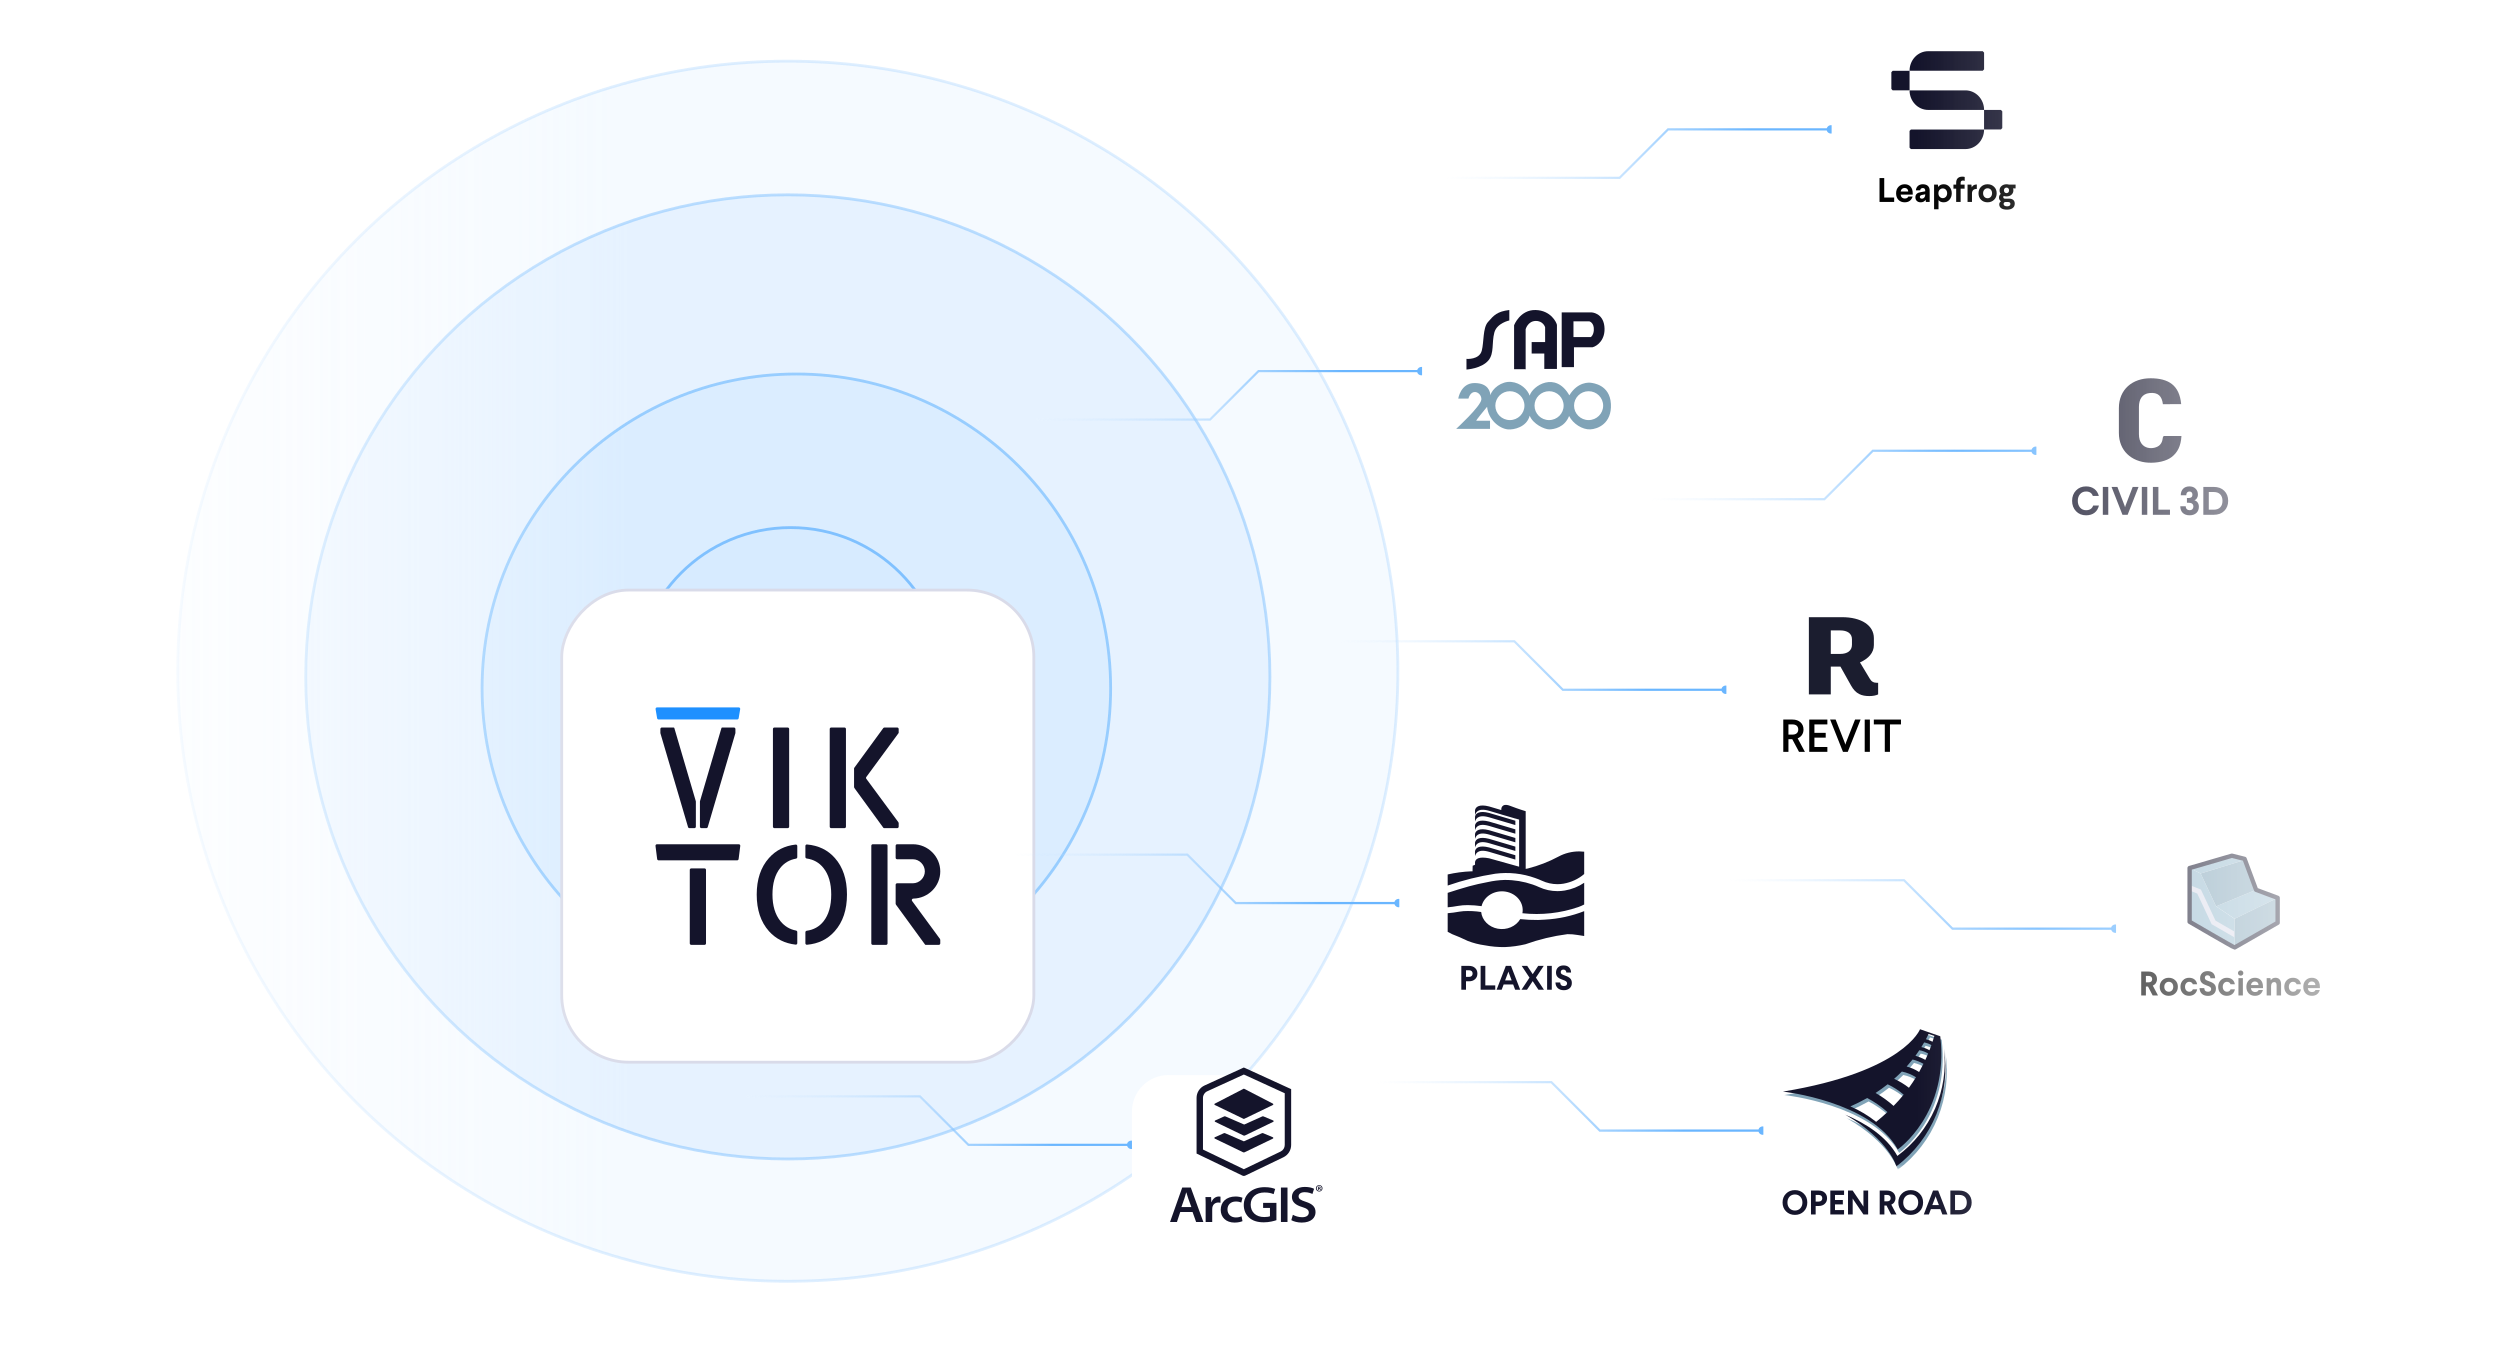 <svg width="879" height="477" viewBox="0 0 879 477" fill="none" xmlns="http://www.w3.org/2000/svg">
<mask id="mask0_15423_10069" style="mask-type:alpha" maskUnits="userSpaceOnUse" x="0" y="0" width="879" height="477">
<path d="M0 0H879V477H0V0Z" fill="url(#paint0_linear_15423_10069)"/>
</mask>
<g mask="url(#mask0_15423_10069)">
<g opacity="0.85">
<circle opacity="0.25" cx="277" cy="236" r="214.5" fill="#D0E8FF" stroke="#6AB6FF"/>
<circle opacity="0.5" cx="277" cy="238" r="169.5" fill="#D0E8FF" stroke="#6AB6FF"/>
<circle opacity="0.75" cx="280" cy="242" r="110.5" fill="#D0E8FF" stroke="#6AB6FF"/>
<circle cx="278" cy="240" r="54.5" fill="#D0E8FF" stroke="#6AB6FF"/>
</g>
<g filter="url(#filter0_dd_15423_10069)">
<rect x="0.5" y="-0.5" width="166" height="166" rx="23.5" transform="matrix(1 0 0 -1 197 326)" fill="white" stroke="#D9DBE9"/>
<path d="M259.737 201.75H231.017C230.694 201.75 230.449 202.04 230.503 202.358L231.04 205.56C231.083 205.812 231.3 205.996 231.555 205.996H259.199C259.454 205.996 259.671 205.812 259.713 205.56L260.251 202.358C260.305 202.04 260.059 201.75 259.737 201.75Z" fill="#1E90FF"/>
<path d="M244.144 244.208C244.432 244.208 244.666 243.974 244.666 243.686V234.874C244.666 234.824 244.659 234.774 244.645 234.727L237.105 209.041C237.085 208.917 236.977 208.826 236.852 208.826H232.707C232.419 208.826 232.186 209.06 232.186 209.348V210.719C232.186 210.768 232.193 210.818 232.207 210.866L241.915 243.833C241.98 244.055 242.184 244.208 242.416 244.208H244.144Z" fill="#14142B"/>
<path d="M246.614 244.208C246.325 244.208 246.092 243.974 246.092 243.686V234.874C246.092 234.824 246.099 234.774 246.113 234.727L253.652 209.041C253.673 208.917 253.781 208.826 253.906 208.826H258.05C258.339 208.826 258.572 209.06 258.572 209.348V210.719C258.572 210.768 258.565 210.818 258.551 210.866L248.843 243.833C248.777 244.055 248.574 244.208 248.342 244.208H246.614Z" fill="#14142B"/>
<path d="M276.945 208.826H272.284C271.995 208.826 271.762 209.06 271.762 209.348V243.686C271.762 243.974 271.995 244.208 272.284 244.208H276.945C277.233 244.208 277.467 243.974 277.467 243.686V209.348C277.467 209.06 277.233 208.826 276.945 208.826Z" fill="#14142B"/>
<path d="M296.914 208.826H292.252C291.964 208.826 291.73 209.06 291.73 209.348V243.686C291.73 243.974 291.964 244.208 292.252 244.208H296.914C297.202 244.208 297.436 243.974 297.436 243.686V209.348C297.436 209.06 297.202 208.826 296.914 208.826Z" fill="#14142B"/>
<path d="M315.916 210.822C315.955 210.784 315.977 210.731 315.977 210.676V209.348C315.977 209.06 315.743 208.826 315.455 208.826H310.976C310.809 208.826 310.653 208.906 310.554 209.04L300.388 222.956C300.322 223.045 300.287 223.153 300.287 223.264V229.77C300.287 229.881 300.322 229.988 300.387 230.078L310.588 244.08C310.598 244.093 310.608 244.106 310.62 244.117C310.678 244.175 310.757 244.208 310.839 244.208H315.455C315.743 244.208 315.977 243.974 315.977 243.686V242.443C315.977 242.332 315.941 242.223 315.875 242.134L304.591 226.844C304.455 226.66 304.455 226.409 304.59 226.225L315.895 210.846C315.901 210.838 315.908 210.83 315.916 210.822Z" fill="#14142B"/>
<path d="M247.709 258.358H243.047C242.759 258.358 242.525 258.592 242.525 258.88V284.726C242.525 285.015 242.759 285.248 243.047 285.248H247.709C247.997 285.248 248.231 285.015 248.231 284.726V258.88C248.231 258.592 247.997 258.358 247.709 258.358Z" fill="#14142B"/>
<path d="M259.762 249.868H230.992C230.678 249.868 230.435 250.144 230.474 250.455L231.056 255.073C231.089 255.333 231.311 255.529 231.574 255.529H259.18C259.443 255.529 259.665 255.333 259.698 255.073L260.279 250.455C260.319 250.144 260.076 249.868 259.762 249.868Z" fill="#14142B"/>
<path d="M270.367 254.709C267.496 257.937 266.061 262.217 266.061 267.551C266.061 272.919 267.496 277.216 270.367 280.444C272.817 283.166 275.948 284.74 279.76 285.166C280.063 285.2 280.324 284.959 280.324 284.655V280.734C280.324 280.475 280.132 280.256 279.877 280.208C277.683 279.798 275.863 278.704 274.418 276.928C272.538 274.617 271.598 271.492 271.598 267.551C271.598 263.61 272.503 260.502 274.315 258.225C275.752 256.426 277.605 255.328 279.872 254.93C280.129 254.884 280.324 254.665 280.324 254.403V250.493C280.324 250.189 280.064 249.948 279.762 249.981C275.931 250.399 272.8 251.975 270.367 254.709Z" fill="#14142B"/>
<path d="M281.89 249.868H281.916C281.912 249.868 281.907 249.868 281.903 249.868C281.898 249.868 281.894 249.868 281.89 249.868Z" fill="#14142B"/>
<path d="M283.73 249.946C283.43 249.92 283.177 250.159 283.177 250.46V254.35C283.177 254.618 283.38 254.841 283.645 254.879C286.069 255.225 288.017 256.323 289.491 258.175C291.337 260.451 292.259 263.576 292.259 267.551C292.259 271.56 291.354 274.702 289.542 276.979C288.059 278.843 286.094 279.943 283.648 280.281C283.381 280.318 283.177 280.541 283.177 280.81V284.696C283.177 284.996 283.43 285.235 283.729 285.209C287.754 284.856 291.008 283.267 293.49 280.444C296.361 277.216 297.796 272.919 297.796 267.551C297.796 262.183 296.378 257.903 293.541 254.709C291.065 251.892 287.794 250.305 283.73 249.946Z" fill="#14142B"/>
<path d="M311.535 249.868H306.873C306.585 249.868 306.352 250.102 306.352 250.39V284.728C306.352 285.016 306.585 285.25 306.873 285.25H311.535C311.823 285.25 312.057 285.016 312.057 284.728V250.39C312.057 250.102 311.823 249.868 311.535 249.868Z" fill="#14142B"/>
<path d="M320.688 269.808C320.435 269.464 320.681 268.978 321.108 268.978H321.126C326.368 268.87 330.598 264.631 330.598 259.423C330.598 254.179 326.26 249.868 320.982 249.868H315.43C315.142 249.868 314.908 250.102 314.908 250.39V254.627C314.908 254.915 315.142 255.148 315.43 255.148H320.982C323.259 255.148 325.175 257.124 325.175 259.423C325.175 261.65 323.259 263.59 320.982 263.59H315.43C315.142 263.59 314.908 263.823 314.908 264.112V270.783C314.908 270.894 314.943 271.001 315.008 271.091L325.247 285.142C325.293 285.209 325.368 285.25 325.45 285.25H330.076C330.364 285.25 330.598 285.016 330.598 284.728V283.481C330.598 283.37 330.562 283.262 330.497 283.172L320.688 269.808Z" fill="#14142B"/>
</g>
<path d="M487.485 64.004C488.188 64.004 488.735 63.535 488.969 62.91H569.612L586.646 45.875H642.283C642.44 46.501 643.065 46.969 643.768 46.969C644.628 46.969 645.253 46.266 645.253 45.485C645.253 44.625 644.549 44 643.768 44C643.065 44 642.518 44.469 642.283 45.094H586.334L569.299 62.129H488.969C488.813 61.504 488.188 61.035 487.485 61.035C486.625 61.035 486 61.738 486 62.52C486 63.301 486.703 64.004 487.485 64.004Z" fill="url(#paint1_linear_15423_10069)"/>
<path d="M343.485 149.004C344.188 149.004 344.735 148.535 344.969 147.91H425.612L442.646 130.875H498.283C498.44 131.501 499.065 131.969 499.768 131.969C500.628 131.969 501.253 131.266 501.253 130.485C501.253 129.625 500.549 129 499.768 129C499.065 129 498.518 129.469 498.283 130.094H442.334L425.299 147.129H344.969C344.813 146.504 344.188 146.035 343.485 146.035C342.625 146.035 342 146.738 342 147.52C342 148.301 342.703 149.004 343.485 149.004Z" fill="url(#paint2_linear_15423_10069)"/>
<path d="M559.485 177.004C560.188 177.004 560.735 176.535 560.969 175.91H641.612L658.646 158.875H714.283C714.44 159.501 715.065 159.969 715.768 159.969C716.628 159.969 717.253 159.266 717.253 158.485C717.253 157.625 716.549 157 715.768 157C715.065 157 714.518 157.469 714.283 158.094H658.334L641.299 175.129H560.969C560.813 174.504 560.188 174.035 559.485 174.035C558.625 174.035 558 174.738 558 175.52C558 176.301 558.703 177.004 559.485 177.004Z" fill="url(#paint3_linear_15423_10069)"/>
<path d="M450.485 224C451.188 224 451.735 224.468 451.969 225.094H532.612L549.646 242.129H605.283C605.44 241.503 606.065 241.035 606.768 241.035C607.628 241.035 608.253 241.738 608.253 242.519C608.253 243.379 607.549 244.004 606.768 244.004C606.065 244.004 605.518 243.535 605.283 242.91H549.334L532.299 225.875H451.969C451.813 226.5 451.188 226.969 450.485 226.969C449.625 226.969 449 226.266 449 225.484C449 224.703 449.703 224 450.485 224Z" fill="url(#paint4_linear_15423_10069)"/>
<path d="M335.485 299C336.188 299 336.735 299.468 336.969 300.094H417.612L434.646 317.129H490.283C490.44 316.503 491.065 316.035 491.768 316.035C492.628 316.035 493.253 316.738 493.253 317.519C493.253 318.379 492.549 319.004 491.768 319.004C491.065 319.004 490.518 318.535 490.283 317.91H434.334L417.299 300.875H336.969C336.813 301.5 336.188 301.969 335.485 301.969C334.625 301.969 334 301.266 334 300.484C334 299.703 334.703 299 335.485 299Z" fill="url(#paint5_linear_15423_10069)"/>
<path d="M241.485 384C242.188 384 242.735 384.468 242.969 385.094H323.612L340.646 402.129H396.283C396.44 401.503 397.065 401.035 397.768 401.035C398.628 401.035 399.253 401.738 399.253 402.519C399.253 403.379 398.549 404.004 397.768 404.004C397.065 404.004 396.518 403.535 396.283 402.91H340.334L323.299 385.875H242.969C242.813 386.5 242.188 386.969 241.485 386.969C240.625 386.969 240 386.266 240 385.484C240 384.703 240.703 384 241.485 384Z" fill="url(#paint6_linear_15423_10069)"/>
<path d="M463.485 379C464.188 379 464.735 379.468 464.969 380.094H545.612L562.646 397.129H618.283C618.44 396.503 619.065 396.035 619.768 396.035C620.628 396.035 621.253 396.738 621.253 397.519C621.253 398.379 620.549 399.004 619.768 399.004C619.065 399.004 618.518 398.535 618.283 397.91H562.334L545.299 380.875H464.969C464.813 381.5 464.188 381.969 463.485 381.969C462.625 381.969 462 381.266 462 380.484C462 379.703 462.703 379 463.485 379Z" fill="url(#paint7_linear_15423_10069)"/>
<g filter="url(#filter1_dd_15423_10069)">
<rect x="500" y="89" width="80" height="80" rx="12.8" fill="white"/>
</g>
<path d="M530.677 112.671C530.677 112.671 526.299 113.593 525.412 116.91C524.437 120.546 525.412 124.181 523.356 126.682C520.927 129.626 515.609 129.928 515.609 129.928V126.185C515.609 126.185 520.147 126.593 520.998 123.259C521.778 120.209 521.335 115.349 523.143 113.256C525.235 110.827 526.441 109.514 530.677 109V112.671Z" fill="#14142B"/>
<path d="M536.543 129.822H532.352V114.348C532.352 114.348 534.447 108.896 539.886 109.002C545.324 109.125 547.293 113.43 547.419 114.242V129.716H542.975V124.299H538.53V120.276H543.264V115.054C543.264 115.054 542.578 112.742 539.867 112.848C537.157 112.954 536.417 115.759 536.417 115.759V129.928" fill="#14142B"/>
<path d="M560.387 116.148C560.263 117.865 559.357 118.504 559.357 118.504H553.23V112.984H558.807C558.807 112.984 560.565 113.405 560.387 116.148ZM564.099 114.718C563.566 109.972 559.588 109.837 559.588 109.837H549.092V129.09H553.407V122.106H559.908C561.524 121.719 564.632 119.464 564.099 114.718Z" fill="#14142B"/>
<path d="M563.669 142.627C563.669 145.431 561.381 147.702 558.552 147.702C555.724 147.702 553.436 145.431 553.436 142.627C553.436 139.822 555.724 137.551 558.552 137.551C561.381 137.551 563.669 139.822 563.669 142.627ZM549.769 142.627C549.769 145.431 547.482 147.702 544.653 147.702C541.824 147.702 539.537 145.431 539.537 142.627C539.537 139.822 541.842 137.551 544.671 137.551C547.482 137.551 549.769 139.822 549.769 142.627ZM535.992 142.627C535.992 145.431 533.705 147.702 530.876 147.702C528.047 147.702 525.76 145.431 525.76 142.627C525.76 139.822 528.047 137.551 530.876 137.551C533.705 137.551 535.992 139.822 535.992 142.627ZM566.393 142.042C566.043 135.177 559.949 134.695 559.408 134.592C558.867 134.489 554.763 134.11 551.777 138.996C546.871 130.377 538.838 135.659 537.826 139.1C537.11 137.035 534.717 134.592 531.33 134.282C527.925 133.973 524.642 136.657 523.996 138.996C523.996 137.844 523.333 134.678 518.443 134.678C513.554 134.678 512.716 140.149 512.716 140.149H516.296C517.483 136.089 521.063 138.119 520.836 140.511C520.591 142.902 512 150.782 512 150.782H523.891V147.926H519.037L519.334 147.427C519.334 147.427 521.115 145.07 522.861 143.022C523.333 147.633 527.157 150.661 530.143 150.971C532.22 151.195 536.83 150.163 537.843 146.154C538.978 149.096 543.029 150.971 544.705 150.971C546.382 150.971 550.153 150.266 551.69 146.257C553.122 149.079 556.405 151.074 559.094 150.971C561.783 150.868 566.759 148.889 566.393 142.042Z" fill="#80A3B7"/>
<g filter="url(#filter2_dd_15423_10069)">
<rect x="607" y="200" width="80" height="80" rx="12.8" fill="white"/>
</g>
<path d="M658.836 253H668.382V254.702H664.508V264.345H662.693V254.702H658.836V253Z" fill="black"/>
<path d="M655.631 253H657.446V264.345H655.631V253Z" fill="black"/>
<path d="M652.237 253H654.182L649.676 264.345H647.99L643.469 253H645.414L648.59 261.071L648.817 261.833L649.06 261.071L652.237 253Z" fill="black"/>
<path d="M636.133 253H642.502V254.702H637.948V257.668H641.919V259.353H637.948V262.643H642.502V264.345H636.133V253Z" fill="black"/>
<path d="M627 253H630.274C631.441 253 632.364 253.324 633.061 253.972C633.758 254.604 634.115 255.447 634.115 256.501C634.115 257.943 633.353 259.078 632.057 259.596L634.601 264.345H632.527L630.16 259.904H628.815V264.345H627V253ZM630.274 254.702H628.815V258.283H630.274C631.489 258.283 632.267 257.651 632.267 256.501C632.267 255.35 631.506 254.702 630.274 254.702Z" fill="black"/>
<path d="M660.352 240.082V244.155C659.559 244.543 658.459 244.737 657.27 244.737C654.583 244.737 652.47 244.038 650.796 240.974L647.097 234.379H643.706V244.155H636V217H647.67C654.363 217 658.855 219.832 658.855 224.371V226.814C658.855 229.491 656.961 231.586 653.967 232.905L657.402 238.607C657.974 239.616 658.723 240.082 660 240.082L660.352 240.082ZM643.706 229.918H647.053C649.519 229.918 651.149 228.793 651.149 226.698V224.759C651.149 222.703 649.475 221.655 647.053 221.655H643.706V229.918Z" fill="#1B1D2F"/>
<g filter="url(#filter3_dd_15423_10069)">
<rect x="716" y="116" width="80" height="80" rx="12.8" fill="white"/>
</g>
<path d="M733.452 171.018C735.86 171.018 737.4 172.306 737.946 174.364H735.832C735.454 173.328 734.67 172.81 733.452 172.81C732.598 172.81 731.898 173.118 731.352 173.734C730.82 174.35 730.554 175.134 730.554 176.086C730.554 177.052 730.82 177.836 731.352 178.466C731.898 179.082 732.598 179.39 733.466 179.39C734.74 179.39 735.58 178.844 735.958 177.752H737.988C737.442 179.936 735.916 181.182 733.466 181.182C732.024 181.182 730.848 180.706 729.924 179.74C729.014 178.774 728.552 177.556 728.552 176.086C728.552 174.616 729.014 173.412 729.924 172.46C730.848 171.494 732.024 171.018 733.452 171.018ZM739.35 171.2H741.268V181H739.35V171.2ZM749.855 171.2H751.913L748.077 181H746.257L742.421 171.2H744.479L746.957 177.668L747.167 178.34L747.377 177.668L749.855 171.2ZM753.063 171.2H754.981V181H753.063V171.2ZM756.959 171.2H758.891V179.208H762.965V181H756.959V171.2ZM769.78 171.018C770.718 171.018 771.446 171.284 771.978 171.83C772.524 172.362 772.79 173.048 772.79 173.874C772.79 174.938 772.244 175.624 771.572 175.904C772.454 176.17 773.126 176.912 773.126 178.186C773.126 180.034 771.838 181.182 769.864 181.182C767.834 181.182 766.588 180.006 766.588 178.004H768.506C768.52 178.914 769.08 179.39 769.934 179.39C770.676 179.39 771.194 178.886 771.194 178.102C771.194 177.206 770.578 176.758 769.514 176.758H768.926V175.106H769.486C770.396 175.106 770.858 174.728 770.858 173.958C770.858 173.244 770.48 172.81 769.808 172.81C769.15 172.81 768.688 173.272 768.688 174.126H766.756C766.756 172.208 767.932 171.018 769.78 171.018ZM774.692 171.2H778.36C779.9 171.2 781.132 171.648 782.042 172.558C782.966 173.468 783.428 174.644 783.428 176.1C783.428 177.556 782.966 178.732 782.042 179.642C781.132 180.552 779.9 181 778.36 181H774.692V171.2ZM778.36 172.992H776.61V179.208H778.36C780.306 179.208 781.426 178.074 781.426 176.1C781.426 174.14 780.32 172.992 778.36 172.992Z" fill="#14142B"/>
<path fill-rule="evenodd" clip-rule="evenodd" d="M745 143.47V152.235C745 158.454 749.412 162.326 755.331 162.672C758.379 162.85 761.666 162.178 763.584 160.674C765.599 159.094 766.778 156.941 767 153.305H760.857C760.095 153.517 760.774 154.981 759.421 156.414C757.749 158.187 752.049 158.587 752.049 152.624V143.081C752.049 140.332 753.238 138.489 755.719 138.202C758.817 137.844 760.144 139.324 760.475 142.108L766.904 142.1C766.294 135.443 762.471 133 756.095 133C749.759 133 745 136.938 745 143.47Z" fill="#14142B"/>
<g filter="url(#filter4_dd_15423_10069)">
<rect x="492" y="275" width="80" height="80" rx="12.8" fill="white"/>
</g>
<path d="M557 299.453V307.306C554.987 309.043 552.463 310.22 549.731 310.697C549.033 310.816 548.324 310.876 547.614 310.876C545.73 310.873 543.873 310.466 542.196 309.689C541.395 309.32 540.572 308.989 539.731 308.7C535.288 307.106 530.462 306.589 525.73 307.201C520.017 308.084 514.414 309.476 509.005 311.357C509.003 310.058 509.002 308.758 509 307.459C511.715 306.841 514.492 306.471 517.29 306.356C517.442 306.349 517.592 306.36 517.744 306.354C517.767 305.701 517.792 305.05 517.792 304.399L518.616 304.053V303.089C518.836 301.886 520.101 301.121 523.564 301.776L534.123 304.726V288.168L532.8 287.787V287.81L530.062 286.999L527.855 286.364V286.346L523.564 285.077C519.386 283.874 518.836 285.951 518.616 286.607V284.858C518.836 283.655 520.156 282.671 523.564 283.546L527.855 284.816V284.447C527.855 284.447 527.907 282.152 530.99 283.343C534.072 284.534 536.432 285.216 536.432 285.216V305.498C536.676 305.44 536.93 305.426 537.173 305.363C540.971 304.395 544.612 302.981 548.003 301.157C550.196 299.977 552.7 299.354 555.252 299.353C555.836 299.353 556.42 299.386 557 299.453ZM547.614 313.323C545.365 313.321 543.149 312.837 541.147 311.911C540.416 311.574 539.666 311.273 538.9 311.009C535.762 309.927 532.431 309.378 529.073 309.387C527.032 309.446 525.005 309.702 523.025 310.151C520.838 310.576 518.653 311.023 516.516 311.627C513.993 312.341 511.489 313.107 509.003 313.925V319.009C510.209 318.907 511.408 318.743 512.593 318.519C513.752 318.317 514.93 318.222 516.11 318.235C517.722 318.253 519.33 318.377 520.921 318.606C521.324 316.918 522.44 315.439 524.033 314.486C525.626 313.532 527.568 313.18 529.445 313.505C531.321 313.83 532.982 314.806 534.073 316.223C535.164 317.641 535.597 319.389 535.281 321.092C541.951 321.822 548.717 321.072 554.994 318.906C555.684 318.651 556.354 318.356 557 318.021V310.379C554.985 311.753 552.647 312.687 550.167 313.108C549.325 313.251 548.47 313.323 547.614 313.323ZM540.813 323.465C538.709 323.487 536.606 323.386 534.517 323.162C533.776 324.415 532.608 325.42 531.185 326.027C529.763 326.633 528.163 326.809 526.621 326.529C525.08 326.249 523.679 325.528 522.627 324.471C521.574 323.415 520.926 322.081 520.778 320.665C518.724 320.345 516.635 320.244 514.554 320.364C514.056 320.396 513.562 320.455 513.072 320.542C511.729 320.795 510.37 320.976 509.003 321.084V327.628C510.019 328.225 511.101 328.726 512.232 329.121C513.547 329.615 514.779 330.29 516.072 330.831C517.975 331.573 519.977 332.089 522.028 332.366C524.345 332.815 526.71 333.027 529.079 332.997C531.53 332.897 533.963 332.563 536.337 332.001C541.093 330.3 546.053 329.108 551.115 328.45C552.295 328.437 553.474 328.532 554.632 328.734C555.428 328.884 556.217 329.005 557 329.099V320.359C552.628 322.078 547.955 323.088 543.195 323.342C542.407 323.408 541.61 323.444 540.813 323.465ZM523.564 287.362L532.8 290.095V288.565L523.564 285.832C520.156 284.957 518.836 285.941 518.616 287.144V288.893C518.836 288.237 519.386 286.159 523.564 287.362ZM523.564 299.498L532.8 302.231V300.701L523.564 297.967C520.156 297.093 518.836 298.077 518.616 299.279V301.028C518.836 300.373 519.386 298.295 523.564 299.498ZM523.564 296.464L532.8 299.197V297.667L523.564 294.934C520.156 294.059 518.836 295.043 518.616 296.245V297.994C518.836 297.338 519.386 295.261 523.564 296.464ZM523.564 293.43L532.8 296.163V294.633L523.564 291.9C520.156 291.025 518.836 292.009 518.616 293.211V294.961C518.836 294.305 519.386 292.227 523.564 293.43ZM523.564 290.396L532.8 293.13V291.599L523.564 288.866C520.156 287.991 518.836 288.975 518.616 290.178V291.927C518.836 291.271 519.386 289.194 523.564 290.396Z" fill="#14142B"/>
<path d="M513.801 339.6H516.501C517.401 339.6 518.121 339.852 518.649 340.356C519.189 340.848 519.453 341.508 519.453 342.312C519.453 343.116 519.189 343.764 518.649 344.268C518.109 344.772 517.401 345.024 516.501 345.024H515.445V348H513.801V339.6ZM516.501 341.136H515.445V343.476H516.501C517.281 343.476 517.773 343.044 517.773 342.312C517.773 341.556 517.281 341.136 516.501 341.136ZM520.586 339.6H522.242V346.464H525.734V348H520.586V339.6ZM529.448 339.6H531.26L534.512 348H532.724L532.028 346.14H528.68L527.984 348H526.196L529.448 339.6ZM530.504 342.072L530.348 341.604L530.192 342.072L529.196 344.7H531.5L530.504 342.072ZM540.832 339.6H542.776L540.028 343.74L542.86 348H540.916L538.9 344.964L536.884 348H534.952L537.771 343.74L535.024 339.6H536.968L538.9 342.516L540.832 339.6ZM543.965 339.6H545.609V348H543.965V339.6ZM549.741 339.444C551.337 339.444 552.333 340.32 552.393 341.952H550.725C550.713 341.292 550.293 340.908 549.705 340.908C549.117 340.908 548.757 341.232 548.757 341.808C548.757 342.108 548.865 342.324 549.069 342.48C549.273 342.636 549.669 342.804 550.233 343.008C551.997 343.596 552.657 344.328 552.657 345.612C552.657 346.404 552.393 347.028 551.865 347.484C551.349 347.928 550.677 348.156 549.861 348.156C547.989 348.156 546.945 347.076 546.897 345.432H548.565C548.601 346.284 549.045 346.704 549.885 346.704C550.569 346.704 550.989 346.32 550.989 345.756C550.989 345.192 550.569 344.868 549.501 344.52C547.869 343.992 547.089 343.296 547.089 341.952C547.089 341.208 547.329 340.608 547.797 340.14C548.277 339.672 548.925 339.444 549.741 339.444Z" fill="#14142B"/>
<path d="M587.485 308C588.188 308 588.735 308.468 588.969 309.094H669.612L686.646 326.129H742.283C742.44 325.503 743.065 325.035 743.768 325.035C744.628 325.035 745.253 325.738 745.253 326.519C745.253 327.379 744.549 328.004 743.768 328.004C743.065 328.004 742.518 327.535 742.283 326.91H686.334L669.299 309.875H588.969C588.813 310.5 588.188 310.969 587.485 310.969C586.625 310.969 586 310.266 586 309.484C586 308.703 586.703 308 587.485 308Z" fill="url(#paint8_linear_15423_10069)"/>
<g filter="url(#filter5_dd_15423_10069)">
<rect x="744" y="284" width="80" height="80" rx="12.8" fill="white"/>
</g>
<path d="M769.518 323.971L769.646 305.1L773.743 307.119L779.175 318.665L785.698 323.083V333.132L769.518 323.971Z" fill="#95B9CD"/>
<path d="M779.174 318.665L793.243 312.855L800.817 315.68L785.697 323.044L779.174 318.665Z" fill="#95B9CD"/>
<path d="M769.869 305.206L773.742 307.12L789.099 302.402L784.739 300.868L769.869 305.206Z" fill="#95B9CD"/>
<path d="M785.696 329.615L777.616 324.951L772.549 314.168L770.412 313.315L770.421 311.42L773.851 312.788L778.977 323.697L785.7 327.582L785.696 329.615Z" fill="#D9DBE9"/>
<path d="M785.697 323.044V332.711L800.33 324.22V315.912L785.697 323.044Z" fill="#80A3B7"/>
<path d="M773.742 307.119L779.175 318.665L793.244 312.856L789.325 302.333L773.742 307.119Z" fill="#80A3B7"/>
<path d="M769.869 324.098C769.869 324.098 785.344 333.133 785.698 333.133L800.818 324.45V315.68L793.244 312.86L789.194 301.984L784.739 300.868L769.869 305.206C769.871 310.931 769.869 318.38 769.869 324.098Z" stroke="#14142B" stroke-width="1.536" stroke-linecap="round" stroke-linejoin="round"/>
<path d="M752.852 341.6H755.444C756.344 341.6 757.052 341.852 757.592 342.344C758.132 342.836 758.396 343.472 758.396 344.276C758.396 345.32 757.856 346.136 756.932 346.556L758.756 350H756.872L755.24 346.856H754.496V350H752.852V341.6ZM755.444 343.136H754.496V345.392H755.444C756.224 345.392 756.704 345.008 756.704 344.276C756.704 343.544 756.224 343.136 755.444 343.136ZM762.537 343.784C763.461 343.784 764.229 344.084 764.829 344.672C765.441 345.26 765.741 346.016 765.741 346.952C765.741 347.888 765.441 348.656 764.829 349.244C764.229 349.832 763.461 350.132 762.537 350.132C761.613 350.132 760.857 349.832 760.257 349.244C759.657 348.656 759.357 347.888 759.357 346.952C759.357 346.016 759.657 345.26 760.257 344.672C760.857 344.084 761.613 343.784 762.537 343.784ZM762.549 345.2C762.081 345.2 761.709 345.368 761.409 345.704C761.109 346.028 760.965 346.448 760.965 346.952C760.965 347.456 761.109 347.876 761.409 348.212C761.709 348.536 762.081 348.704 762.549 348.704C763.473 348.704 764.121 347.96 764.121 346.952C764.121 345.932 763.497 345.2 762.549 345.2ZM769.694 343.784C771.182 343.784 772.274 344.576 772.502 346.064H770.99C770.81 345.524 770.342 345.2 769.73 345.2C769.31 345.2 768.95 345.368 768.674 345.704C768.398 346.028 768.254 346.448 768.254 346.964C768.254 347.972 768.89 348.704 769.766 348.704C770.378 348.704 770.858 348.344 771.002 347.852H772.526C772.238 349.328 771.146 350.132 769.694 350.132C768.794 350.132 768.062 349.844 767.498 349.256C766.934 348.668 766.646 347.9 766.646 346.964C766.646 346.04 766.934 345.284 767.498 344.684C768.074 344.084 768.806 343.784 769.694 343.784ZM776.206 341.444C777.802 341.444 778.798 342.32 778.858 343.952H777.19C777.178 343.292 776.758 342.908 776.17 342.908C775.582 342.908 775.222 343.232 775.222 343.808C775.222 344.108 775.33 344.324 775.534 344.48C775.738 344.636 776.134 344.804 776.698 345.008C778.462 345.596 779.122 346.328 779.122 347.612C779.122 348.404 778.858 349.028 778.33 349.484C777.814 349.928 777.142 350.156 776.326 350.156C774.454 350.156 773.41 349.076 773.362 347.432H775.03C775.066 348.284 775.51 348.704 776.35 348.704C777.034 348.704 777.454 348.32 777.454 347.756C777.454 347.192 777.034 346.868 775.966 346.52C774.334 345.992 773.554 345.296 773.554 343.952C773.554 343.208 773.794 342.608 774.262 342.14C774.742 341.672 775.39 341.444 776.206 341.444ZM782.96 343.784C784.448 343.784 785.54 344.576 785.768 346.064H784.256C784.076 345.524 783.608 345.2 782.996 345.2C782.576 345.2 782.216 345.368 781.94 345.704C781.664 346.028 781.52 346.448 781.52 346.964C781.52 347.972 782.156 348.704 783.032 348.704C783.644 348.704 784.124 348.344 784.268 347.852H785.792C785.504 349.328 784.412 350.132 782.96 350.132C782.06 350.132 781.328 349.844 780.764 349.256C780.2 348.668 779.912 347.9 779.912 346.964C779.912 346.04 780.2 345.284 780.764 344.684C781.34 344.084 782.072 343.784 782.96 343.784ZM787.035 343.916H788.595V350H787.035V343.916ZM787.815 341.204C788.331 341.204 788.763 341.612 788.763 342.128C788.763 342.656 788.343 343.052 787.815 343.052C787.287 343.052 786.867 342.656 786.867 342.128C786.867 341.612 787.287 341.204 787.815 341.204ZM792.85 343.784C794.53 343.784 795.67 344.876 795.67 346.952V347.432H791.434C791.482 348.248 792.046 348.8 792.898 348.8C793.534 348.8 793.942 348.56 794.122 348.092H795.634C795.25 349.4 794.302 350.132 792.85 350.132C791.95 350.132 791.218 349.844 790.654 349.268C790.102 348.68 789.826 347.912 789.826 346.964C789.826 346.04 790.102 345.272 790.666 344.684C791.23 344.084 791.95 343.784 792.85 343.784ZM791.446 346.352H794.098C794.086 345.584 793.582 345.08 792.814 345.08C792.046 345.08 791.53 345.596 791.446 346.352ZM800.057 343.784C801.341 343.784 802.025 344.648 802.025 346.052V350H800.453V346.388C800.453 345.656 800.165 345.296 799.589 345.296C798.953 345.296 798.509 345.824 798.509 346.784V350H796.961V343.916H798.293L798.413 344.708C798.737 344.096 799.289 343.784 800.057 343.784ZM806.198 343.784C807.686 343.784 808.778 344.576 809.006 346.064H807.494C807.314 345.524 806.846 345.2 806.234 345.2C805.814 345.2 805.454 345.368 805.178 345.704C804.902 346.028 804.758 346.448 804.758 346.964C804.758 347.972 805.394 348.704 806.27 348.704C806.882 348.704 807.362 348.344 807.506 347.852H809.03C808.742 349.328 807.65 350.132 806.198 350.132C805.298 350.132 804.566 349.844 804.002 349.256C803.438 348.668 803.15 347.9 803.15 346.964C803.15 346.04 803.438 345.284 804.002 344.684C804.578 344.084 805.31 343.784 806.198 343.784ZM812.854 343.784C814.534 343.784 815.674 344.876 815.674 346.952V347.432H811.438C811.486 348.248 812.05 348.8 812.902 348.8C813.538 348.8 813.946 348.56 814.126 348.092H815.638C815.254 349.4 814.306 350.132 812.854 350.132C811.954 350.132 811.222 349.844 810.658 349.268C810.106 348.68 809.83 347.912 809.83 346.964C809.83 346.04 810.106 345.272 810.67 344.684C811.234 344.084 811.954 343.784 812.854 343.784ZM811.45 346.352H814.102C814.09 345.584 813.586 345.08 812.818 345.08C812.05 345.08 811.534 345.596 811.45 346.352Z" fill="black"/>
<g filter="url(#filter6_dd_15423_10069)">
<rect x="620" y="354" width="80" height="80" rx="12.8" fill="white"/>
</g>
<mask id="mask1_15423_10069" style="mask-type:luminance" maskUnits="userSpaceOnUse" x="625" y="360" width="62" height="51">
<path d="M687 360H625V410.727H687V360Z" fill="white"/>
</mask>
<g mask="url(#mask1_15423_10069)">
<path d="M682.699 365.556L675.584 363.088C675.584 363.088 669.921 378.043 627.379 385.013C627.379 385.013 658.306 388.352 667.743 405.34C667.743 405.339 685.893 392.853 682.699 365.556ZM660.157 395.653C657.394 393.444 654.345 391.619 651.093 390.228C652.772 389.485 655.063 388.37 657.017 387.27C659.58 388.618 661.967 390.278 664.122 392.212C662.813 393.43 661.34 394.722 660.157 395.653ZM666.284 390.05C664.342 388.31 662.219 386.783 659.952 385.494C661.326 384.613 662.804 383.519 664.199 382.444C666.233 383.397 668.128 384.624 669.83 386.09C668.597 387.618 667.519 388.78 666.284 390.05ZM671.682 383.668C670.075 382.416 668.324 381.361 666.466 380.525C667.388 379.72 668.298 378.867 669.196 377.967C670.96 378.324 672.644 379.004 674.161 379.972C673.361 381.272 672.531 382.503 671.682 383.668ZM675.256 378.128C673.907 377.256 672.429 376.603 670.876 376.192C671.587 375.405 672.282 374.584 672.96 373.728C674.3 374.057 675.589 374.567 676.79 375.245C676.298 376.238 675.786 377.199 675.256 378.128ZM677.454 373.869C676.353 373.25 675.182 372.764 673.966 372.421C674.434 371.788 674.891 371.136 675.336 370.465C676.436 370.65 677.49 371.049 678.436 371.639C678.12 372.398 677.793 373.141 677.454 373.869ZM678.901 370.487C678.015 369.961 677.051 369.582 676.045 369.363C676.38 368.827 676.708 368.28 677.029 367.723C677.924 367.898 678.787 368.214 679.585 368.657C679.365 369.277 679.137 369.887 678.901 370.487ZM679.987 367.484C679.247 367.094 678.459 366.799 677.645 366.608C677.97 366.001 678.285 365.382 678.591 364.75L680.631 365.426C680.426 366.123 680.212 366.809 679.987 367.484Z" fill="#80A3B7"/>
<path d="M649.289 393.122C656.599 396.209 663.831 400.825 667.613 407.631C673.422 403.345 677.998 397.601 680.876 390.979C683.754 384.358 684.833 377.094 684.004 369.922C685.218 377.687 684.303 385.636 681.356 392.922C678.409 400.209 673.54 406.559 667.269 411.297C667.269 411.297 664.843 402.091 649.289 393.122Z" fill="#80A3B7"/>
<path d="M682.199 364.347L675.084 361.879C675.084 361.879 669.422 376.834 626.879 383.804C626.879 383.804 657.806 387.143 667.243 404.131C667.244 404.131 685.393 391.644 682.199 364.347ZM659.657 394.444C656.894 392.236 653.845 390.41 650.593 389.019C652.272 388.276 654.563 387.162 656.518 386.061C659.081 387.409 661.467 389.069 663.622 391.004C662.313 392.222 660.84 393.513 659.657 394.444ZM665.784 388.84C663.842 387.1 661.719 385.573 659.452 384.284C660.826 383.404 662.304 382.309 663.699 381.234C665.734 382.188 667.628 383.414 669.331 384.881C668.097 386.409 667.019 387.571 665.784 388.84ZM671.183 382.46C669.576 381.207 667.825 380.152 665.967 379.316C666.888 378.511 667.798 377.658 668.697 376.758C670.461 377.115 672.144 377.795 673.662 378.764C672.861 380.063 672.031 381.294 671.183 382.46ZM674.758 376.919C673.408 376.048 671.93 375.395 670.378 374.984C671.089 374.197 671.783 373.376 672.462 372.52C673.802 372.849 675.091 373.359 676.292 374.037C675.799 375.03 675.287 375.99 674.758 376.919ZM676.954 372.66C675.853 372.041 674.682 371.555 673.466 371.212C673.934 370.579 674.391 369.926 674.836 369.255C675.936 369.44 676.99 369.839 677.937 370.43C677.62 371.189 677.293 371.933 676.954 372.66ZM678.401 369.278C677.516 368.752 676.551 368.373 675.545 368.154C675.881 367.618 676.209 367.071 676.529 366.513C677.425 366.689 678.287 367.004 679.085 367.448C678.865 368.069 678.637 368.679 678.401 369.278ZM679.487 366.274C678.747 365.884 677.96 365.59 677.145 365.399C677.47 364.792 677.786 364.173 678.091 363.541L680.131 364.216C679.927 364.914 679.713 365.6 679.487 366.274Z" fill="#14142B"/>
<path d="M648.787 391.914C656.097 395.001 663.329 399.617 667.111 406.424C672.921 402.137 677.496 396.393 680.374 389.772C683.252 383.15 684.331 375.886 683.502 368.714C684.716 376.479 683.801 384.428 680.854 391.714C677.908 399 673.04 405.351 666.769 410.089C666.769 410.089 664.342 400.883 648.787 391.914Z" fill="#14142B"/>
</g>
<path d="M631.103 418.444C632.363 418.444 633.407 418.852 634.223 419.68C635.039 420.496 635.447 421.528 635.447 422.788C635.447 424.048 635.039 425.092 634.223 425.92C633.407 426.748 632.363 427.156 631.103 427.156C629.831 427.156 628.787 426.748 627.971 425.92C627.155 425.092 626.747 424.048 626.747 422.788C626.747 421.528 627.155 420.496 627.971 419.68C628.787 418.852 629.831 418.444 631.103 418.444ZM631.103 419.98C630.311 419.98 629.675 420.244 629.183 420.772C628.703 421.3 628.463 421.972 628.463 422.788C628.463 423.616 628.703 424.288 629.183 424.828C629.675 425.356 630.311 425.62 631.103 425.62C631.883 425.62 632.519 425.356 632.999 424.828C633.491 424.288 633.731 423.616 633.731 422.788C633.731 421.972 633.491 421.3 632.999 420.772C632.519 420.244 631.883 419.98 631.103 419.98ZM636.741 418.6H639.441C640.341 418.6 641.061 418.852 641.589 419.356C642.129 419.848 642.393 420.508 642.393 421.312C642.393 422.116 642.129 422.764 641.589 423.268C641.049 423.772 640.341 424.024 639.441 424.024H638.385V427H636.741V418.6ZM639.441 420.136H638.385V422.476H639.441C640.221 422.476 640.713 422.044 640.713 421.312C640.713 420.556 640.221 420.136 639.441 420.136ZM643.538 418.6H648.374V420.136H645.182V421.912H647.942V423.46H645.182V425.464H648.374V427H643.538V418.6ZM655.184 418.6H656.84V427H655.184L651.728 421.924L651.404 421.372V427H649.76V418.6H651.392L654.836 423.688L655.184 424.264V418.6ZM660.905 418.6H663.497C664.397 418.6 665.105 418.852 665.645 419.344C666.185 419.836 666.449 420.472 666.449 421.276C666.449 422.32 665.909 423.136 664.985 423.556L666.809 427H664.925L663.293 423.856H662.549V427H660.905V418.6ZM663.497 420.136H662.549V422.392H663.497C664.277 422.392 664.757 422.008 664.757 421.276C664.757 420.544 664.277 420.136 663.497 420.136ZM671.814 418.444C673.074 418.444 674.118 418.852 674.934 419.68C675.75 420.496 676.158 421.528 676.158 422.788C676.158 424.048 675.75 425.092 674.934 425.92C674.118 426.748 673.074 427.156 671.814 427.156C670.542 427.156 669.498 426.748 668.682 425.92C667.866 425.092 667.458 424.048 667.458 422.788C667.458 421.528 667.866 420.496 668.682 419.68C669.498 418.852 670.542 418.444 671.814 418.444ZM671.814 419.98C671.022 419.98 670.386 420.244 669.894 420.772C669.414 421.3 669.174 421.972 669.174 422.788C669.174 423.616 669.414 424.288 669.894 424.828C670.386 425.356 671.022 425.62 671.814 425.62C672.594 425.62 673.23 425.356 673.71 424.828C674.202 424.288 674.442 423.616 674.442 422.788C674.442 421.972 674.202 421.3 673.71 420.772C673.23 420.244 672.594 419.98 671.814 419.98ZM679.657 418.6H681.469L684.721 427H682.933L682.237 425.14H678.889L678.193 427H676.405L679.657 418.6ZM680.713 421.072L680.557 420.604L680.401 421.072L679.405 423.7H681.709L680.713 421.072ZM685.748 418.6H688.892C690.212 418.6 691.268 418.984 692.048 419.764C692.84 420.544 693.236 421.552 693.236 422.8C693.236 424.048 692.84 425.056 692.048 425.836C691.268 426.616 690.212 427 688.892 427H685.748V418.6ZM688.892 420.136H687.392V425.464H688.892C690.56 425.464 691.52 424.492 691.52 422.8C691.52 421.12 690.572 420.136 688.892 420.136Z" fill="#14142B"/>
<g filter="url(#filter7_dd_15423_10069)">
<rect x="644" y="5" width="80" height="80" rx="12.8" fill="white"/>
</g>
<path fill-rule="evenodd" clip-rule="evenodd" d="M671.405 31.772H665.465C665.283 31.577 665.181 31.468 665 31.274V25.393C665.181 25.198 665.283 25.089 665.465 24.895H671.405V31.772Z" fill="#14142B"/>
<path fill-rule="evenodd" clip-rule="evenodd" d="M677.951 38.65C674.333 38.65 671.4 35.571 671.4 31.773H691.053C694.671 31.773 697.604 34.852 697.604 38.65H677.951Z" fill="#14142B"/>
<path fill-rule="evenodd" clip-rule="evenodd" d="M691.053 52.413H671.875C671.69 52.218 671.586 52.109 671.4 51.914V46.033C671.586 45.839 671.69 45.73 671.875 45.535H697.604C697.604 49.334 694.671 52.413 691.053 52.413Z" fill="#14142B"/>
<path fill-rule="evenodd" clip-rule="evenodd" d="M703.535 45.527H697.594V38.649H703.535C703.716 38.844 703.818 38.953 703.999 39.148V45.029C703.818 45.223 703.716 45.332 703.535 45.527Z" fill="#14142B"/>
<path fill-rule="evenodd" clip-rule="evenodd" d="M677.951 18H697.129C697.314 18.195 697.418 18.304 697.604 18.499V24.379C697.418 24.573 697.314 24.683 697.129 24.877H671.4C671.4 21.079 674.333 18 677.951 18Z" fill="#14142B"/>
<path d="M660.84 62.6H662.496V69.464H665.988V71H660.84V62.6ZM669.69 64.784C671.37 64.784 672.51 65.876 672.51 67.952V68.432H668.274C668.322 69.248 668.886 69.8 669.738 69.8C670.374 69.8 670.782 69.56 670.962 69.092H672.474C672.09 70.4 671.142 71.132 669.69 71.132C668.79 71.132 668.058 70.844 667.494 70.268C666.942 69.68 666.666 68.912 666.666 67.964C666.666 67.04 666.942 66.272 667.506 65.684C668.07 65.084 668.79 64.784 669.69 64.784ZM668.286 67.352H670.938C670.926 66.584 670.422 66.08 669.654 66.08C668.886 66.08 668.37 66.596 668.286 67.352ZM676.057 64.784C677.545 64.784 678.469 65.552 678.469 67.004V71H677.137L677.041 70.256C676.657 70.844 676.081 71.132 675.301 71.132C674.197 71.132 673.453 70.448 673.453 69.38C673.453 68.264 674.149 67.748 675.337 67.556L676.909 67.268V67.04C676.909 66.428 676.621 66.116 676.057 66.116C675.529 66.116 675.145 66.44 675.145 66.92H673.633C673.717 65.66 674.653 64.784 676.057 64.784ZM676.909 68.492V68.312L675.697 68.564C675.241 68.672 675.013 68.9 675.013 69.248C675.013 69.62 675.277 69.848 675.721 69.848C676.141 69.848 676.465 69.668 676.693 69.296C676.837 69.068 676.909 68.804 676.909 68.492ZM683.408 64.784C684.224 64.784 684.896 65.084 685.436 65.696C685.976 66.308 686.24 67.052 686.24 67.952C686.24 68.852 685.964 69.608 685.424 70.22C684.884 70.832 684.212 71.132 683.408 71.132C682.568 71.132 681.956 70.868 681.584 70.328V73.58H680.024V64.916H681.368L681.476 65.732C681.908 65.096 682.556 64.784 683.408 64.784ZM683.084 66.248C682.664 66.248 682.304 66.404 682.004 66.704C681.704 67.004 681.548 67.412 681.548 67.928V68C681.56 68.504 681.716 68.912 682.016 69.212C682.316 69.512 682.676 69.668 683.084 69.668C683.948 69.668 684.62 68.972 684.62 67.952C684.62 66.932 683.96 66.248 683.084 66.248ZM689.985 62.108C690.261 62.108 690.537 62.144 690.789 62.216V63.608C690.585 63.524 690.369 63.476 690.165 63.476C689.625 63.476 689.361 63.752 689.361 64.316V64.916H690.753V66.332H689.361V71H687.789V66.332H686.829V64.916H687.789V64.28C687.789 62.852 688.557 62.108 689.985 62.108ZM695.054 64.856V66.416C694.562 66.416 694.154 66.536 693.842 66.776C693.542 67.016 693.374 67.388 693.35 67.904V71H691.79V64.916H693.134L693.278 65.888C693.506 65.276 694.094 64.856 695.054 64.856ZM698.826 64.784C699.75 64.784 700.518 65.084 701.118 65.672C701.73 66.26 702.03 67.016 702.03 67.952C702.03 68.888 701.73 69.656 701.118 70.244C700.518 70.832 699.75 71.132 698.826 71.132C697.902 71.132 697.146 70.832 696.546 70.244C695.946 69.656 695.646 68.888 695.646 67.952C695.646 67.016 695.946 66.26 696.546 65.672C697.146 65.084 697.902 64.784 698.826 64.784ZM698.838 66.2C698.37 66.2 697.998 66.368 697.698 66.704C697.398 67.028 697.254 67.448 697.254 67.952C697.254 68.456 697.398 68.876 697.698 69.212C697.998 69.536 698.37 69.704 698.838 69.704C699.762 69.704 700.41 68.96 700.41 67.952C700.41 66.932 699.786 66.2 698.838 66.2ZM706.382 64.916H708.686V66.236H707.786C707.87 66.476 707.906 66.716 707.906 66.944C707.906 67.556 707.678 68.072 707.234 68.468C706.79 68.864 706.214 69.056 705.506 69.056C705.122 69.056 704.786 69.008 704.498 68.9C704.402 69.02 704.354 69.164 704.354 69.344C704.354 69.668 704.582 69.848 704.966 69.848H706.394C707.654 69.848 708.386 70.46 708.386 71.6C708.386 72.944 707.342 73.712 705.698 73.712C703.886 73.712 702.938 73.04 702.938 71.84C702.938 71.396 703.142 71.036 703.55 70.772C703.082 70.448 702.842 70.016 702.842 69.464C702.842 68.948 703.046 68.528 703.466 68.18C703.19 67.82 703.046 67.412 703.046 66.944C703.046 66.308 703.274 65.792 703.742 65.396C704.21 64.988 704.798 64.784 705.506 64.784C705.806 64.784 706.106 64.832 706.382 64.916ZM705.998 71.024H705.086C704.714 71.072 704.462 71.324 704.462 71.72C704.462 72.26 704.942 72.548 705.71 72.548C706.43 72.548 706.862 72.26 706.862 71.696C706.862 71.252 706.574 71.024 705.998 71.024ZM704.582 66.944C704.582 67.508 704.954 67.904 705.494 67.904C706.034 67.904 706.394 67.508 706.394 66.944C706.394 66.356 706.034 65.96 705.494 65.96C704.954 65.96 704.582 66.356 704.582 66.944Z" fill="black"/>
<g filter="url(#filter8_dd_15423_10069)">
<rect x="398" y="362" width="80" height="80" rx="12.8" fill="white"/>
</g>
<path d="M414.977 426.135L413.816 429.644H411.389L415.672 417.535H418.68L423.093 429.644H420.55L419.302 426.135H414.977ZM418.883 424.407L417.777 421.358C417.515 420.621 417.303 419.898 417.105 419.239H417.068C416.879 419.903 416.69 420.635 416.455 421.344L415.387 424.407H418.883Z" fill="#14142B"/>
<path d="M423.908 423.827C423.908 422.537 423.889 421.69 423.834 420.897H425.828L425.907 422.675H425.971C426.432 421.33 427.551 420.686 428.569 420.686C428.795 420.686 428.928 420.695 429.126 420.741V422.878C428.914 422.832 428.698 422.8 428.399 422.8C427.215 422.8 426.464 423.509 426.266 424.532C426.234 424.72 426.215 424.937 426.215 425.14V429.649H423.903V423.831L423.908 423.827Z" fill="#14142B"/>
<path d="M436.861 429.354C436.341 429.594 435.309 429.861 434.061 429.861C431.099 429.861 429.201 428.028 429.201 425.37C429.201 422.712 431.103 420.686 434.434 420.686C435.35 420.686 436.267 420.879 436.861 421.132L436.437 422.841C436.027 422.634 435.424 422.45 434.517 422.45C432.683 422.45 431.569 423.647 431.578 425.25C431.578 427.047 432.909 428.055 434.526 428.055C435.419 428.055 436.046 427.862 436.529 427.664L436.861 429.354Z" fill="#14142B"/>
<path d="M448.789 429.014C447.918 429.318 446.246 429.769 444.372 429.769C442.059 429.769 440.323 429.198 439.07 428.014C437.951 426.968 437.311 425.425 437.311 423.703C437.311 420.096 440.129 417.406 444.68 417.406C446.384 417.406 447.716 417.752 448.342 418.046L447.808 419.87C447.039 419.539 446.108 419.276 444.602 419.276C441.686 419.276 439.738 420.93 439.738 423.542C439.738 426.153 441.58 427.913 444.501 427.913C445.459 427.913 446.173 427.788 446.518 427.622V424.721H444.109V422.929H448.789V429.004V429.014Z" fill="#14142B"/>
<path d="M452.683 417.54V429.649H450.371V417.54H452.683Z" fill="#14142B"/>
<path d="M454.575 427.111C455.377 427.567 456.561 427.977 457.85 427.977C459.338 427.977 460.176 427.323 460.176 426.333C460.176 425.439 459.559 424.905 457.846 424.394C455.626 423.735 454.235 422.703 454.235 420.828C454.235 418.816 456.017 417.323 458.767 417.323C460.259 417.323 461.3 417.618 462.033 417.977L461.448 419.806C460.973 419.571 460.02 419.175 458.721 419.175C457.21 419.175 456.593 419.926 456.593 420.63C456.593 421.556 457.367 421.994 459.108 422.551C461.397 423.288 462.544 424.306 462.544 426.195C462.544 428.083 461.107 429.861 457.662 429.861C456.257 429.861 454.787 429.46 454.027 429.004L454.575 427.111Z" fill="#14142B"/>
<path d="M437.341 413.459C437.166 413.459 436.991 413.417 436.825 413.339L420.713 405.587V386.011C420.713 384.146 421.809 382.437 423.509 381.658L437.318 375.339L437.829 375.551L453.969 382.939V402.579C453.969 404.408 452.905 406.098 451.256 406.89L437.852 413.339C437.691 413.417 437.516 413.454 437.341 413.454V413.459ZM436.88 411.317C436.88 411.317 436.88 411.317 436.876 411.317H436.88ZM437.797 411.312H437.801C437.801 411.312 437.801 411.312 437.797 411.312ZM422.965 404.177L437.341 411.096L450.279 404.873C451.154 404.454 451.716 403.556 451.716 402.584V384.381L437.341 377.799L424.448 383.703C423.55 384.113 422.965 385.021 422.965 386.011V404.177Z" fill="#14142B"/>
<path d="M437.22 382.819L427.123 388.042C426.93 388.143 426.934 388.42 427.128 388.512L437.224 393.385C437.298 393.422 437.381 393.422 437.455 393.385L447.551 388.512C447.745 388.42 447.749 388.143 447.556 388.042L437.459 382.819C437.386 382.782 437.293 382.782 437.22 382.819Z" fill="#14142B"/>
<path d="M437.339 395.343L430.849 392.529C430.715 392.469 430.563 392.474 430.43 392.529L427.242 393.966C427.049 394.067 427.054 394.344 427.247 394.436L437.196 399.24C437.362 399.318 437.551 399.318 437.717 399.24L447.666 394.436C447.859 394.344 447.864 394.067 447.67 393.966L444.234 392.524C444.101 392.469 443.953 392.469 443.824 392.529L437.578 395.343C437.468 395.385 437.426 395.385 437.339 395.343Z" fill="#14142B"/>
<path d="M464.999 417.802C464.999 418.442 464.492 418.949 463.838 418.949C463.184 418.949 462.668 418.447 462.668 417.802C462.668 417.157 463.184 416.669 463.838 416.669C464.492 416.669 464.999 417.171 464.999 417.802ZM462.963 417.802C462.963 418.304 463.336 418.705 463.847 418.705C464.358 418.705 464.708 418.304 464.708 417.807C464.708 417.309 464.345 416.895 463.838 416.895C463.331 416.895 462.963 417.3 462.963 417.797V417.802ZM463.658 418.396H463.396V417.263C463.502 417.245 463.644 417.226 463.833 417.226C464.045 417.226 464.142 417.263 464.225 417.309C464.289 417.36 464.335 417.447 464.335 417.558C464.335 417.682 464.239 417.779 464.1 417.82V417.834C464.211 417.876 464.275 417.959 464.308 418.111C464.34 418.286 464.363 418.355 464.391 418.396H464.105C464.068 418.355 464.05 418.249 464.018 418.12C463.995 417.995 463.925 417.94 463.783 417.94H463.658V418.396ZM463.667 417.756H463.792C463.935 417.756 464.054 417.71 464.054 417.59C464.054 417.484 463.976 417.415 463.815 417.415C463.746 417.415 463.7 417.42 463.667 417.429V417.756Z" fill="#14142B"/>
<path d="M437.22 401.244L430.73 398.429C430.596 398.369 430.444 398.374 430.311 398.429L427.123 399.866C426.93 399.968 426.934 400.244 427.128 400.336L437.077 405.14C437.243 405.219 437.432 405.219 437.597 405.14L447.547 400.336C447.74 400.244 447.745 399.968 447.551 399.866L444.115 398.425C443.981 398.369 443.834 398.369 443.705 398.429L437.459 401.244C437.349 401.285 437.307 401.285 437.22 401.244Z" fill="#14142B"/>
</g>
<defs>
<filter id="filter0_dd_15423_10069" x="134.375" y="139.125" width="292.25" height="292.25" filterUnits="userSpaceOnUse" color-interpolation-filters="sRGB">
<feFlood flood-opacity="0" result="BackgroundImageFix"/>
<feColorMatrix in="SourceAlpha" type="matrix" values="0 0 0 0 0 0 0 0 0 0 0 0 0 0 0 0 0 0 127 0" result="hardAlpha"/>
<feOffset dy="41.75"/>
<feGaussianBlur stdDeviation="31.312"/>
<feColorMatrix type="matrix" values="0 0 0 0 0.376 0 0 0 0 0.38 0 0 0 0 0.439 0 0 0 0.16 0"/>
<feBlend mode="normal" in2="BackgroundImageFix" result="effect1_dropShadow_15423_10069"/>
<feColorMatrix in="SourceAlpha" type="matrix" values="0 0 0 0 0 0 0 0 0 0 0 0 0 0 0 0 0 0 127 0" result="hardAlpha"/>
<feOffset dy="5.219"/>
<feGaussianBlur stdDeviation="10.438"/>
<feColorMatrix type="matrix" values="0 0 0 0 0.157 0 0 0 0 0.161 0 0 0 0 0.239 0 0 0 0.04 0"/>
<feBlend mode="normal" in2="effect1_dropShadow_15423_10069" result="effect2_dropShadow_15423_10069"/>
<feBlend mode="normal" in="SourceGraphic" in2="effect2_dropShadow_15423_10069" result="shape"/>
</filter>
<filter id="filter1_dd_15423_10069" x="474.4" y="76.2" width="131.2" height="131.2" filterUnits="userSpaceOnUse" color-interpolation-filters="sRGB">
<feFlood flood-opacity="0" result="BackgroundImageFix"/>
<feColorMatrix in="SourceAlpha" type="matrix" values="0 0 0 0 0 0 0 0 0 0 0 0 0 0 0 0 0 0 127 0" result="hardAlpha"/>
<feOffset dy="12.8"/>
<feGaussianBlur stdDeviation="12.8"/>
<feColorMatrix type="matrix" values="0 0 0 0 0.376 0 0 0 0 0.38 0 0 0 0 0.439 0 0 0 0.16 0"/>
<feBlend mode="normal" in2="BackgroundImageFix" result="effect1_dropShadow_15423_10069"/>
<feColorMatrix in="SourceAlpha" type="matrix" values="0 0 0 0 0 0 0 0 0 0 0 0 0 0 0 0 0 0 127 0" result="hardAlpha"/>
<feOffset dy="3.2"/>
<feGaussianBlur stdDeviation="3.2"/>
<feColorMatrix type="matrix" values="0 0 0 0 0.157 0 0 0 0 0.161 0 0 0 0 0.239 0 0 0 0.04 0"/>
<feBlend mode="normal" in2="effect1_dropShadow_15423_10069" result="effect2_dropShadow_15423_10069"/>
<feBlend mode="normal" in="SourceGraphic" in2="effect2_dropShadow_15423_10069" result="shape"/>
</filter>
<filter id="filter2_dd_15423_10069" x="581.4" y="187.2" width="131.2" height="131.2" filterUnits="userSpaceOnUse" color-interpolation-filters="sRGB">
<feFlood flood-opacity="0" result="BackgroundImageFix"/>
<feColorMatrix in="SourceAlpha" type="matrix" values="0 0 0 0 0 0 0 0 0 0 0 0 0 0 0 0 0 0 127 0" result="hardAlpha"/>
<feOffset dy="12.8"/>
<feGaussianBlur stdDeviation="12.8"/>
<feColorMatrix type="matrix" values="0 0 0 0 0.376 0 0 0 0 0.38 0 0 0 0 0.439 0 0 0 0.16 0"/>
<feBlend mode="normal" in2="BackgroundImageFix" result="effect1_dropShadow_15423_10069"/>
<feColorMatrix in="SourceAlpha" type="matrix" values="0 0 0 0 0 0 0 0 0 0 0 0 0 0 0 0 0 0 127 0" result="hardAlpha"/>
<feOffset dy="3.2"/>
<feGaussianBlur stdDeviation="3.2"/>
<feColorMatrix type="matrix" values="0 0 0 0 0.157 0 0 0 0 0.161 0 0 0 0 0.239 0 0 0 0.04 0"/>
<feBlend mode="normal" in2="effect1_dropShadow_15423_10069" result="effect2_dropShadow_15423_10069"/>
<feBlend mode="normal" in="SourceGraphic" in2="effect2_dropShadow_15423_10069" result="shape"/>
</filter>
<filter id="filter3_dd_15423_10069" x="690.4" y="103.2" width="131.2" height="131.2" filterUnits="userSpaceOnUse" color-interpolation-filters="sRGB">
<feFlood flood-opacity="0" result="BackgroundImageFix"/>
<feColorMatrix in="SourceAlpha" type="matrix" values="0 0 0 0 0 0 0 0 0 0 0 0 0 0 0 0 0 0 127 0" result="hardAlpha"/>
<feOffset dy="12.8"/>
<feGaussianBlur stdDeviation="12.8"/>
<feColorMatrix type="matrix" values="0 0 0 0 0.376 0 0 0 0 0.38 0 0 0 0 0.439 0 0 0 0.16 0"/>
<feBlend mode="normal" in2="BackgroundImageFix" result="effect1_dropShadow_15423_10069"/>
<feColorMatrix in="SourceAlpha" type="matrix" values="0 0 0 0 0 0 0 0 0 0 0 0 0 0 0 0 0 0 127 0" result="hardAlpha"/>
<feOffset dy="3.2"/>
<feGaussianBlur stdDeviation="3.2"/>
<feColorMatrix type="matrix" values="0 0 0 0 0.157 0 0 0 0 0.161 0 0 0 0 0.239 0 0 0 0.04 0"/>
<feBlend mode="normal" in2="effect1_dropShadow_15423_10069" result="effect2_dropShadow_15423_10069"/>
<feBlend mode="normal" in="SourceGraphic" in2="effect2_dropShadow_15423_10069" result="shape"/>
</filter>
<filter id="filter4_dd_15423_10069" x="466.4" y="262.2" width="131.2" height="131.2" filterUnits="userSpaceOnUse" color-interpolation-filters="sRGB">
<feFlood flood-opacity="0" result="BackgroundImageFix"/>
<feColorMatrix in="SourceAlpha" type="matrix" values="0 0 0 0 0 0 0 0 0 0 0 0 0 0 0 0 0 0 127 0" result="hardAlpha"/>
<feOffset dy="12.8"/>
<feGaussianBlur stdDeviation="12.8"/>
<feColorMatrix type="matrix" values="0 0 0 0 0.376 0 0 0 0 0.38 0 0 0 0 0.439 0 0 0 0.16 0"/>
<feBlend mode="normal" in2="BackgroundImageFix" result="effect1_dropShadow_15423_10069"/>
<feColorMatrix in="SourceAlpha" type="matrix" values="0 0 0 0 0 0 0 0 0 0 0 0 0 0 0 0 0 0 127 0" result="hardAlpha"/>
<feOffset dy="3.2"/>
<feGaussianBlur stdDeviation="3.2"/>
<feColorMatrix type="matrix" values="0 0 0 0 0.157 0 0 0 0 0.161 0 0 0 0 0.239 0 0 0 0.04 0"/>
<feBlend mode="normal" in2="effect1_dropShadow_15423_10069" result="effect2_dropShadow_15423_10069"/>
<feBlend mode="normal" in="SourceGraphic" in2="effect2_dropShadow_15423_10069" result="shape"/>
</filter>
<filter id="filter5_dd_15423_10069" x="718.4" y="271.2" width="131.2" height="131.2" filterUnits="userSpaceOnUse" color-interpolation-filters="sRGB">
<feFlood flood-opacity="0" result="BackgroundImageFix"/>
<feColorMatrix in="SourceAlpha" type="matrix" values="0 0 0 0 0 0 0 0 0 0 0 0 0 0 0 0 0 0 127 0" result="hardAlpha"/>
<feOffset dy="12.8"/>
<feGaussianBlur stdDeviation="12.8"/>
<feColorMatrix type="matrix" values="0 0 0 0 0.376 0 0 0 0 0.38 0 0 0 0 0.439 0 0 0 0.16 0"/>
<feBlend mode="normal" in2="BackgroundImageFix" result="effect1_dropShadow_15423_10069"/>
<feColorMatrix in="SourceAlpha" type="matrix" values="0 0 0 0 0 0 0 0 0 0 0 0 0 0 0 0 0 0 127 0" result="hardAlpha"/>
<feOffset dy="3.2"/>
<feGaussianBlur stdDeviation="3.2"/>
<feColorMatrix type="matrix" values="0 0 0 0 0.157 0 0 0 0 0.161 0 0 0 0 0.239 0 0 0 0.04 0"/>
<feBlend mode="normal" in2="effect1_dropShadow_15423_10069" result="effect2_dropShadow_15423_10069"/>
<feBlend mode="normal" in="SourceGraphic" in2="effect2_dropShadow_15423_10069" result="shape"/>
</filter>
<filter id="filter6_dd_15423_10069" x="594.4" y="341.2" width="131.2" height="131.2" filterUnits="userSpaceOnUse" color-interpolation-filters="sRGB">
<feFlood flood-opacity="0" result="BackgroundImageFix"/>
<feColorMatrix in="SourceAlpha" type="matrix" values="0 0 0 0 0 0 0 0 0 0 0 0 0 0 0 0 0 0 127 0" result="hardAlpha"/>
<feOffset dy="12.8"/>
<feGaussianBlur stdDeviation="12.8"/>
<feColorMatrix type="matrix" values="0 0 0 0 0.376 0 0 0 0 0.38 0 0 0 0 0.439 0 0 0 0.16 0"/>
<feBlend mode="normal" in2="BackgroundImageFix" result="effect1_dropShadow_15423_10069"/>
<feColorMatrix in="SourceAlpha" type="matrix" values="0 0 0 0 0 0 0 0 0 0 0 0 0 0 0 0 0 0 127 0" result="hardAlpha"/>
<feOffset dy="3.2"/>
<feGaussianBlur stdDeviation="3.2"/>
<feColorMatrix type="matrix" values="0 0 0 0 0.157 0 0 0 0 0.161 0 0 0 0 0.239 0 0 0 0.04 0"/>
<feBlend mode="normal" in2="effect1_dropShadow_15423_10069" result="effect2_dropShadow_15423_10069"/>
<feBlend mode="normal" in="SourceGraphic" in2="effect2_dropShadow_15423_10069" result="shape"/>
</filter>
<filter id="filter7_dd_15423_10069" x="618.4" y="-7.8" width="131.2" height="131.2" filterUnits="userSpaceOnUse" color-interpolation-filters="sRGB">
<feFlood flood-opacity="0" result="BackgroundImageFix"/>
<feColorMatrix in="SourceAlpha" type="matrix" values="0 0 0 0 0 0 0 0 0 0 0 0 0 0 0 0 0 0 127 0" result="hardAlpha"/>
<feOffset dy="12.8"/>
<feGaussianBlur stdDeviation="12.8"/>
<feColorMatrix type="matrix" values="0 0 0 0 0.376 0 0 0 0 0.38 0 0 0 0 0.439 0 0 0 0.16 0"/>
<feBlend mode="normal" in2="BackgroundImageFix" result="effect1_dropShadow_15423_10069"/>
<feColorMatrix in="SourceAlpha" type="matrix" values="0 0 0 0 0 0 0 0 0 0 0 0 0 0 0 0 0 0 127 0" result="hardAlpha"/>
<feOffset dy="3.2"/>
<feGaussianBlur stdDeviation="3.2"/>
<feColorMatrix type="matrix" values="0 0 0 0 0.157 0 0 0 0 0.161 0 0 0 0 0.239 0 0 0 0.04 0"/>
<feBlend mode="normal" in2="effect1_dropShadow_15423_10069" result="effect2_dropShadow_15423_10069"/>
<feBlend mode="normal" in="SourceGraphic" in2="effect2_dropShadow_15423_10069" result="shape"/>
</filter>
<filter id="filter8_dd_15423_10069" x="372.4" y="349.2" width="131.2" height="131.2" filterUnits="userSpaceOnUse" color-interpolation-filters="sRGB">
<feFlood flood-opacity="0" result="BackgroundImageFix"/>
<feColorMatrix in="SourceAlpha" type="matrix" values="0 0 0 0 0 0 0 0 0 0 0 0 0 0 0 0 0 0 127 0" result="hardAlpha"/>
<feOffset dy="12.8"/>
<feGaussianBlur stdDeviation="12.8"/>
<feColorMatrix type="matrix" values="0 0 0 0 0.376 0 0 0 0 0.38 0 0 0 0 0.439 0 0 0 0.16 0"/>
<feBlend mode="normal" in2="BackgroundImageFix" result="effect1_dropShadow_15423_10069"/>
<feColorMatrix in="SourceAlpha" type="matrix" values="0 0 0 0 0 0 0 0 0 0 0 0 0 0 0 0 0 0 127 0" result="hardAlpha"/>
<feOffset dy="3.2"/>
<feGaussianBlur stdDeviation="3.2"/>
<feColorMatrix type="matrix" values="0 0 0 0 0.157 0 0 0 0 0.161 0 0 0 0 0.239 0 0 0 0.04 0"/>
<feBlend mode="normal" in2="effect1_dropShadow_15423_10069" result="effect2_dropShadow_15423_10069"/>
<feBlend mode="normal" in="SourceGraphic" in2="effect2_dropShadow_15423_10069" result="shape"/>
</filter>
<linearGradient id="paint0_linear_15423_10069" x1="-2.27102e-07" y1="238.172" x2="879" y2="238.172" gradientUnits="userSpaceOnUse">
<stop stop-color="white" stop-opacity="0"/>
<stop offset="0.251" stop-color="white"/>
<stop offset="0.768" stop-color="white"/>
<stop offset="1" stop-color="white" stop-opacity="0"/>
</linearGradient>
<linearGradient id="paint1_linear_15423_10069" x1="611.417" y1="32.279" x2="509.833" y2="67.442" gradientUnits="userSpaceOnUse">
<stop stop-color="#6AB6FF"/>
<stop offset="1" stop-color="#D1E8FF" stop-opacity="0"/>
</linearGradient>
<linearGradient id="paint2_linear_15423_10069" x1="467.417" y1="117.279" x2="365.833" y2="152.443" gradientUnits="userSpaceOnUse">
<stop stop-color="#6AB6FF"/>
<stop offset="1" stop-color="#D1E8FF" stop-opacity="0"/>
</linearGradient>
<linearGradient id="paint3_linear_15423_10069" x1="683.417" y1="145.279" x2="581.833" y2="180.443" gradientUnits="userSpaceOnUse">
<stop stop-color="#6AB6FF"/>
<stop offset="1" stop-color="#D1E8FF" stop-opacity="0"/>
</linearGradient>
<linearGradient id="paint4_linear_15423_10069" x1="574.417" y1="255.725" x2="472.833" y2="220.561" gradientUnits="userSpaceOnUse">
<stop stop-color="#6AB6FF"/>
<stop offset="1" stop-color="#D1E8FF" stop-opacity="0"/>
</linearGradient>
<linearGradient id="paint5_linear_15423_10069" x1="459.417" y1="330.725" x2="357.833" y2="295.561" gradientUnits="userSpaceOnUse">
<stop stop-color="#6AB6FF"/>
<stop offset="1" stop-color="#D1E8FF" stop-opacity="0"/>
</linearGradient>
<linearGradient id="paint6_linear_15423_10069" x1="365.417" y1="415.725" x2="263.833" y2="380.561" gradientUnits="userSpaceOnUse">
<stop stop-color="#6AB6FF"/>
<stop offset="1" stop-color="#D1E8FF" stop-opacity="0"/>
</linearGradient>
<linearGradient id="paint7_linear_15423_10069" x1="587.417" y1="410.725" x2="485.833" y2="375.561" gradientUnits="userSpaceOnUse">
<stop stop-color="#6AB6FF"/>
<stop offset="1" stop-color="#D1E8FF" stop-opacity="0"/>
</linearGradient>
<linearGradient id="paint8_linear_15423_10069" x1="711.417" y1="339.725" x2="609.833" y2="304.561" gradientUnits="userSpaceOnUse">
<stop stop-color="#6AB6FF"/>
<stop offset="1" stop-color="#D1E8FF" stop-opacity="0"/>
</linearGradient>
</defs>
</svg>
